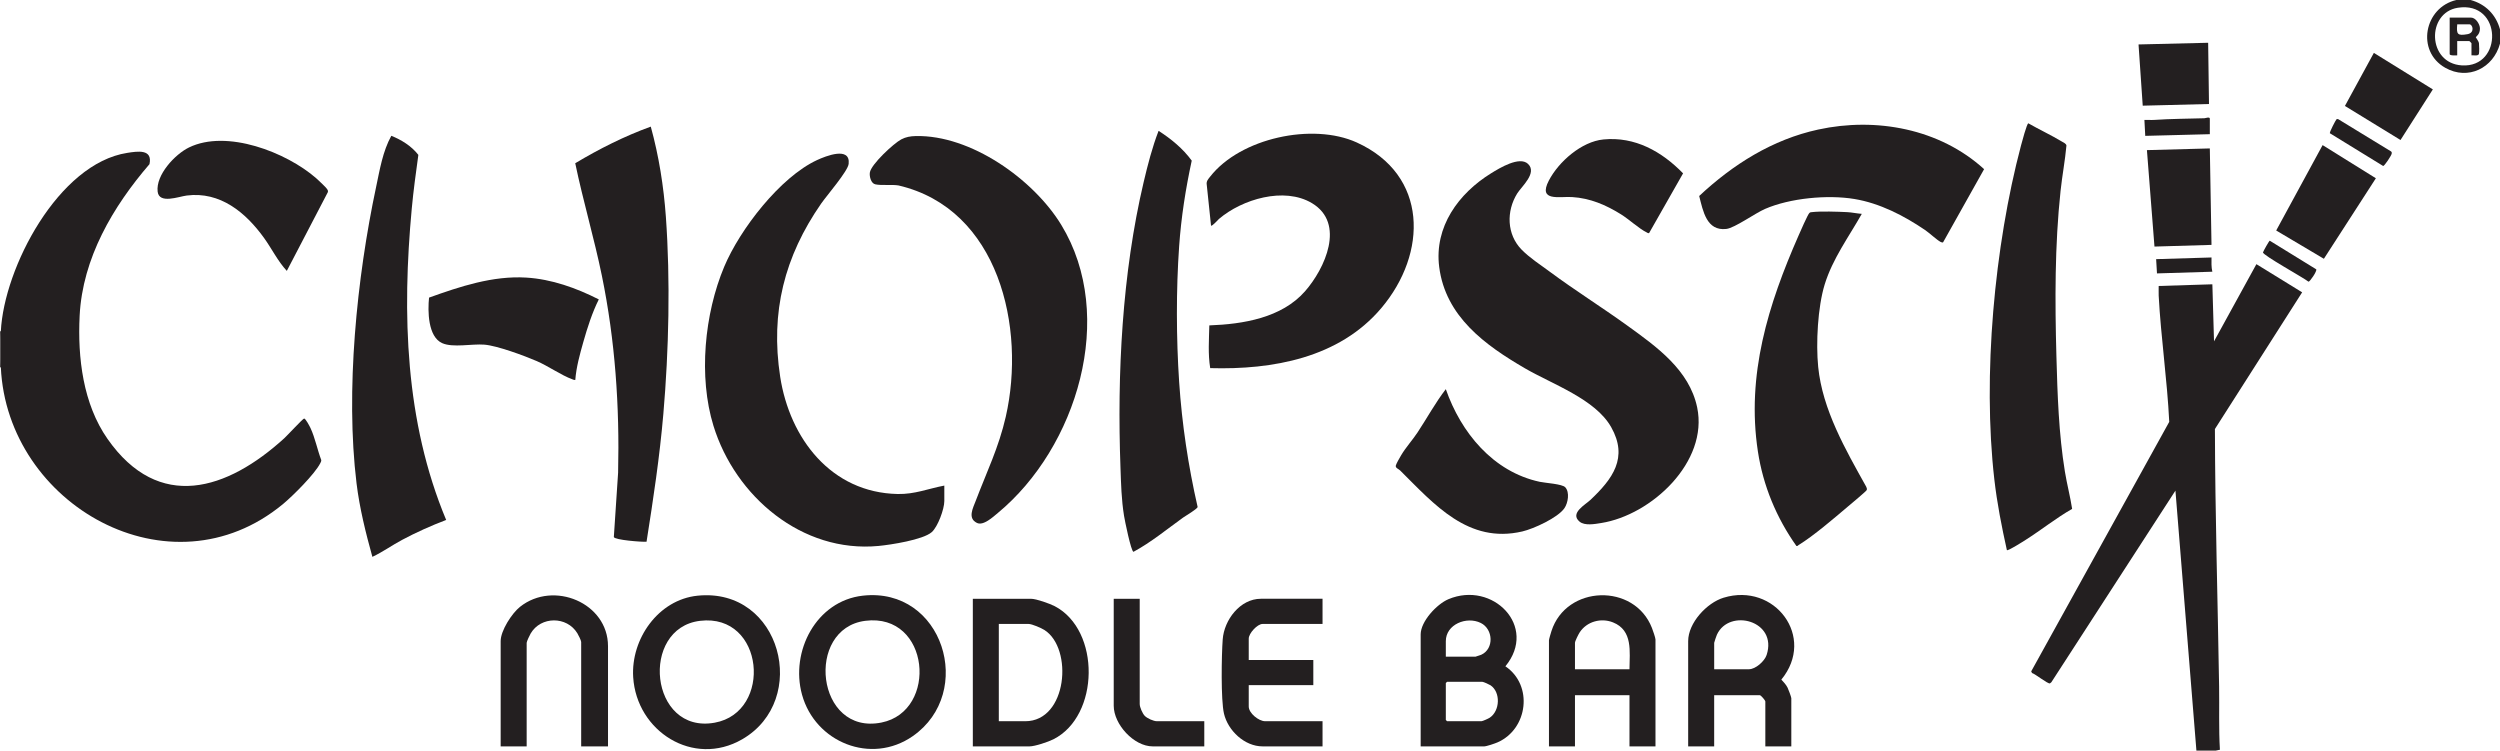 <?xml version="1.0" encoding="UTF-8"?>
<svg id="Layer_2" data-name="Layer 2" xmlns="http://www.w3.org/2000/svg" viewBox="0 0 1716.13 515.24">
  <defs>
    <style>
      .cls-1 {
        fill: #231f20;
      }
    </style>
  </defs>
  <g id="Layer_1-2" data-name="Layer 1">
    <g id="chopstix">
      <path class="cls-1" d="M1507.73,515.24l-14.4-178.46-85.18,131.55-.98.8c-1.53.39-9.97-6.45-12.28-7.14l-.57-1.12,94.76-171.29c-1.41-28.9-5.71-57.78-7.25-86.65-.12-2.2.07-4.42,0-6.62l36.85-1.15,1.14,39.15,29.09-52.97,31.4,19.33-59.88,93.83c.15,58.98,1.95,117.84,2.88,176.69.23,14.52-.32,29.03.55,43.48l-2.88.58h-13.24Z"/>
      <path class="cls-1" d="M1695.98,0c10.17,2.81,17.34,9.96,20.15,20.15v9.79c-4.54,16.76-21.9,25.47-37.6,16.58-20.19-11.43-14.41-41.47,7.66-46.52h9.79ZM1687.19,5.32c-21.59,3.38-21.06,38.08,2.75,39.57,28.46,1.79,27.85-44.36-2.75-39.57Z"/>
      <path class="cls-1" d="M.58,252.15h-.58v-24.75h.58c-.37,7.68-.35,17.07,0,24.75Z"/>
      <path class="cls-1" d="M.58,252.15c-.35-7.69-.37-17.08,0-24.75,2.13-43.62,39.57-115.16,86.8-122.46,7.04-1.09,17.51-2.81,15.23,7.75-25.13,29.18-45.95,64.54-47.94,104.04-1.45,28.8,2.34,60.54,19.13,84.54,35.26,50.39,82.17,35.26,121.37-.46,1.97-1.8,12.62-13.3,13.56-13.51s3.86,5.36,4.39,6.49c3.18,6.78,4.72,14.93,7.4,21.99.08.86-.32,1.5-.68,2.22-3.74,7.41-18.85,22.43-25.55,27.99C116.75,410.18,4.86,346.56.58,252.15Z"/>
      <path class="cls-1" d="M1044.5,171.35c5.46,5.59,12.89,10.4,19.19,15.06,17.39,12.89,35.79,24.39,53.33,37.05,20.05,14.48,42.6,30.4,48,56.2,7.84,37.44-31.41,73.95-65.93,79.38-4.29.68-11.23,2.02-14.79-.96-6.92-5.8,3.89-11.53,7.5-14.96,15.16-14.37,26.08-28.87,14.19-49.91-10.91-19.3-40.34-29.41-59.21-40.39-27.39-15.94-54.48-35.52-58.84-69.54-3.53-27.54,13.25-50.51,35.67-64.35,5.71-3.53,19.48-11.97,25.31-6.41,6.48,6.19-4.41,15.45-7.42,20.27-7.58,12.16-7.23,28.09,2.99,38.56Z"/>
      <path class="cls-1" d="M648.23,333.32v10.65c0,5.43-4.44,17.62-8.63,21.31-6,5.28-28.15,8.69-36.57,9.49-52.5,4.98-98.34-34.02-113.27-82.45-10.39-33.7-6.19-76.93,7.37-109.23,10.72-25.54,38.31-61.45,63.78-73.23,5.81-2.68,22.96-9.6,21.65,2.63-.54,5-15.05,21.75-18.86,27.23-25.21,36.33-34.97,74.53-28.15,118.89,6.51,42.31,34.95,79.59,80.69,80.5,11.76.23,20.81-3.65,31.97-5.78Z"/>
      <path class="cls-1" d="M628.55,93.4c37.79-.91,80.87,29.68,99.94,60.93,38.34,62.83,10.66,152.9-43.41,197.71-3.43,2.84-10.03,9.05-14.43,6.93-6.6-3.18-2.78-10.11-.82-15.27,7.48-19.67,15.81-36.64,20.6-57.69,13.89-61.09-4.75-142.64-73.66-158.71-4.54-.75-11.72.16-15.92-.77-2.99-.66-4.13-5.44-3.74-8.08.82-5.64,16.35-20.02,21.57-22.78,3.15-1.66,6.29-2.19,9.87-2.27Z"/>
      <path class="cls-1" d="M830.75,252.7c-1.58-9.76-.82-19.51-.61-29.33,23.13-.84,49.57-5.11,65.62-23.33,13.76-15.63,28.05-46.72,4.8-60.61-19.04-11.37-47.94-2.68-63.77,10.84-.7.6-4.86,5.34-5.48,4.59l-2.92-27.9c-.47-2.58.91-3.9,2.36-5.76,20.73-26.47,70.29-37.13,100.54-23.43,49.22,22.29,48.78,76.08,16.87,113.78-28.9,34.14-74.53,42.38-117.4,41.15Z"/>
      <path class="cls-1" d="M1422.42,349.33c-11.13,6.36-21.15,14.45-31.95,21.3-1.56.99-12.11,7.72-12.84,7.02-3.56-16.06-6.76-32.27-8.63-48.65-8.13-71.02.04-160.1,18.34-229.19.56-2.1,3.97-14.94,5-15.17,7.57,4.35,15.62,8.06,23.09,12.56,1.15.69,2.81,1.33,3.08,2.69-.94,10.41-2.93,20.7-4.03,31.09-4.02,37.66-3.89,75.59-2.86,113.38.73,26.48,1.58,53.22,5.83,79.37,1.4,8.61,3.66,17.09,4.97,25.6Z"/>
      <path class="cls-1" d="M446.73,86.93c5.56,20.17,8.86,40.97,10.36,61.89,3.14,43.72,2.03,91.58-1.73,135.28-2.52,29.4-6.94,58.67-11.54,87.77-2.93.27-21.94-1.16-22.45-3.23l2.93-44.21c1.07-45.55-2.01-90.59-11.14-135.14-5.32-25.93-12.9-51.32-18.29-77.24,16.51-9.86,33.73-18.56,51.85-25.13Z"/>
      <path class="cls-1" d="M306.27,356.92c-10.25,3.9-20.6,8.52-30.32,13.72-6.87,3.67-13.27,8.29-20.33,11.61-4.58-16.56-8.78-33.32-10.87-50.45-7.71-63.39.17-141.09,13.43-203.45,2.54-11.94,4.51-24.37,10.44-35.14,7.06,2.85,13.79,7,18.56,13.11-1.68,12.2-3.37,24.46-4.51,36.73-6.72,72.27-4.68,146.2,23.6,213.86Z"/>
      <path class="cls-1" d="M795.31,89.82c8.58,5.49,16.72,12.16,22.76,20.45-4.19,19.35-7.25,38.91-8.64,58.7-2.11,29.99-2,63.24,0,93.25,1.92,28.87,6.25,57.63,12.68,85.79-.16,1.36-8.22,6.03-9.99,7.3-11.19,8.04-21.86,16.9-34.04,23.49-1.71-.4-5.97-21.5-6.47-24.64-1.84-11.38-2.04-21.81-2.46-33.23-2.36-64.31,1.13-133.17,15.91-195.89,2.79-11.84,5.9-23.95,10.25-35.21Z"/>
      <path class="cls-1" d="M1278.03,146.81c-8.98,15.87-20.05,30.83-25.48,48.49-4.77,15.52-6.06,40.39-4.45,56.56,2.93,29.41,18.85,56.92,32.94,82.2.39.7.65,1.55.39,2.33s-11.2,9.87-12.91,11.31c-9.6,8.13-23.5,20.1-33.95,26.5-.46.28-.59.81-1.43.57-13.69-19.33-22.83-41.28-26.42-64.83-8.02-52.57,7.08-100.86,27.87-148.15,1.04-2.37,6.33-14.56,7.46-15.57.63-.57.94-.51,1.7-.6,6.05-.73,17.85-.32,24.24,0,3.19.16,6.81.96,10.05,1.18Z"/>
      <path class="cls-1" d="M1333.84,166.35c-.36.24-1.24-.02-1.7-.27-2.76-1.48-7.64-6.12-10.76-8.24-14.41-9.79-31.02-18.36-48.42-21.24-18.44-3.05-44.14-.63-61.35,6.82-6.84,2.96-20.8,13.07-26.56,13.74-13.57,1.57-16.01-12.31-18.64-22.62,23.19-21.68,50.24-38.76,81.67-45.6,39.79-8.66,83.45-.56,113.91,27.18l-28.16,50.23Z"/>
      <path class="cls-1" d="M992.48,267.12c10.36,29.78,32.43,56.73,64.48,63.62,3.9.84,15.43,1.45,17.53,3.77,3.16,3.48,1.86,10.75-.58,14.32-4.48,6.57-21.17,14.18-28.92,15.99-37.11,8.66-60.44-18.62-83.87-41.87-1.14-1.13-3.4-1.68-2.95-3.44.33-1.3,2.72-5.44,3.56-6.86,3.27-5.56,7.76-10.39,11.31-15.75,6.55-9.89,12.2-20.37,19.44-29.77Z"/>
      <path class="cls-1" d="M411.04,205.53c-4.6,9.26-7.82,19.38-10.65,29.35-2.38,8.4-4.82,17.21-5.47,25.9-.84.17-1.42-.19-2.14-.45-7.47-2.71-16.51-9.1-24.36-12.48-8.49-3.66-27.17-10.58-35.94-11.27-8.58-.67-21.54,2.25-28.91-1.02-9.9-4.4-9.98-22.16-9.05-31.26,21.18-7.61,43.82-15.15,66.72-13.75,17.5,1.07,34.35,7.14,49.8,14.97Z"/>
      <path class="cls-1" d="M196.88,185.95c-6.24-6.74-10.29-15.2-15.64-22.63-12.61-17.5-30.13-32.04-53.07-29.1-5.58.72-18.91,5.99-19.95-2.65-1.37-11.46,11.86-25.64,21.5-30.34,25.93-12.65,66.89,3.27,87.33,21.11,1.33,1.16,6.87,6.38,7.51,7.46.45.75.79,1.26.45,2.19l-28.13,53.97Z"/>
      <path class="cls-1" d="M975.22,512.36v-76.85c0-8.96,11.06-20.8,19.01-24.17,30.36-12.86,61.68,18.66,39.15,46.05,19.23,12.95,15.52,43.03-5.38,52.2-1.83.8-7.6,2.78-9.31,2.78h-43.46ZM992.49,450.76h20.44c.2,0,3.4-1.08,3.88-1.3,8.93-4.09,8.23-17.62-.33-21.83-9.74-4.8-23.99.97-23.99,12.48v10.65ZM993.35,468.03c-.19.29-.86.71-.86.86v25.33c0,.06.8.86.86.86h23.6c.79,0,4.78-1.81,5.66-2.4,7.12-4.71,7.62-17.51.57-22.26-.87-.58-4.88-2.4-5.66-2.4h-24.18Z"/>
      <path class="cls-1" d="M478.85,408.91c57.42-5.84,77.24,71.63,30.64,98.57-33.59,19.42-72.52-5.48-74.84-42.62-1.64-26.2,17.2-53.21,44.2-55.95ZM480.57,426.17c-41.61,5-34.7,78.03,10.05,69.92,39.94-7.23,34.24-75.24-10.05-69.92Z"/>
      <path class="cls-1" d="M592.26,408.9c55.02-6.2,77.52,66.37,34.28,96.45-28.54,19.85-67,4.24-76.01-28.55-8.14-29.65,9.78-64.3,41.73-67.9ZM593.97,426.16c-41.52,5.29-33.92,78.84,11.11,69.83,39.18-7.84,33.42-75.5-11.11-69.83Z"/>
      <path class="cls-1" d="M1136.41,512.36h-17.85v-35.12h-37.42v35.12h-17.85v-72.82c0-.75,1.35-5.23,1.71-6.35,10.15-31.64,56.85-33.14,68.97-2.15.56,1.44,2.44,6.79,2.44,7.92v73.4ZM1118.56,459.4c.08-12.07,2.44-26.66-11.3-32.16-8.28-3.31-18.03-.6-22.9,6.88-.79,1.21-3.22,6-3.22,7.15v18.13h37.42Z"/>
      <path class="cls-1" d="M667.8,512.36v-101.32h40.01c3.53,0,12.86,3.33,16.22,5.08,31.57,16.47,30.87,75.36-.93,91.37-3.54,1.78-12.67,4.87-16.43,4.87h-38.86ZM685.65,495.09h18.13c28.97,0,33.03-50.06,13.14-62.65-2.15-1.36-8.5-4.13-10.84-4.13h-20.44v66.78Z"/>
      <path class="cls-1" d="M1229.67,512.36h-17.85v-30.8c0-.83-3.05-4.32-3.74-4.32h-31.38v35.12h-17.85v-72.25c0-12.51,12.76-26.28,24.3-29.81,35.1-10.74,63.62,27.04,39.66,56.21,1.6,1.75,3.19,3.37,4.28,5.53.53,1.04,2.57,6.46,2.57,7.22v33.1ZM1176.71,459.4h23.89c4.55,0,10.7-5.53,12.1-9.78,7.74-23.55-25.61-32.32-34.11-13.96-.32.7-1.88,5.23-1.88,5.6v18.13Z"/>
      <path class="cls-1" d="M907.86,411.04v17.27h-41.16c-3.6,0-9.5,6.47-9.5,10.07v14.68h44.33v17.27h-44.33v14.68c0,4.56,6.91,10.07,11.23,10.07h39.43v17.27h-41.16c-12.4,0-23.77-10.87-26.49-22.45-2.22-9.44-1.67-40.29-.88-50.98.98-13.33,11.89-27.9,26.22-27.9h42.31Z"/>
      <path class="cls-1" d="M417.37,512.36h-18.42v-71.67c0-1.06-1.95-4.86-2.64-6-7.24-11.85-25.03-11.71-32.01.13-.65,1.1-2.77,5.5-2.77,6.44v71.1h-17.85v-72.25c0-7.23,7.69-19.11,13.29-23.55,23.03-18.3,60.4-2.69,60.4,27.01v68.79Z"/>
      <path class="cls-1" d="M1100.6,95.73c21.73-2.12,40.1,8.23,54.75,23.27l-23.33,41.01c-.76.22-1.13-.24-1.69-.5-5-2.4-12.2-9.04-17.57-12.37-10.43-6.48-21.11-11.09-33.6-11.87-8.59-.54-23.57,3.34-15.96-11.31,6.74-12.98,22.48-26.77,37.4-28.22Z"/>
      <polygon class="cls-1" points="1516.94 101.89 1518.09 168.1 1478.94 169.26 1473.76 103.05 1516.94 101.89"/>
      <polygon class="cls-1" points="1562.5 158.23 1594.36 99.61 1630.92 122.37 1595.23 177.64 1562.5 158.23"/>
      <path class="cls-1" d="M782.36,411.04v72.25c0,2.15,1.87,6.45,3.43,8.08,1.66,1.75,6.08,3.72,8.37,3.72h32.53v17.27h-35.4c-12.94,0-26.77-15.12-26.77-27.92v-73.4h17.85Z"/>
      <polygon class="cls-1" points="1515.79 29.36 1516.37 71.39 1470.88 72.54 1468 30.51 1515.79 29.36"/>
      <polygon class="cls-1" points="1629.54 36.31 1670.03 61.37 1647.83 96.11 1609.68 72.73 1629.54 36.31"/>
      <path class="cls-1" d="M1599.34,91.45c-.37-.64,4.15-9.35,4.61-9.62.41-.24.79-.08,1.21.02l36.13,22.07c.64.43.58.91.49,1.59-.18,1.22-4.97,8.51-5.86,8.43l-36.58-22.48Z"/>
      <path class="cls-1" d="M1516.94,92.11l-44.33,1.15-.58-10.94c2.19-.1,4.43.15,6.62,0,11.52-.8,22.97-.79,34.54-1.15.73-.02,3.75-1.19,3.75.29v10.65Z"/>
      <path class="cls-1" d="M1589.98,184.88c.69,1.17-4.36,8.58-5.3,8.49-3.07-2.55-31.67-18.31-31.24-20.12.2-.81,4.19-7.99,4.65-8.02l31.88,19.64Z"/>
      <path class="cls-1" d="M1518.09,176.73c-.02,3.29-.19,6.57.57,9.79l-38,1.16-.58-9.79,38-1.15Z"/>
      <path class="cls-1" d="M1696.55,38v-8.35c0-.1-1.34-1.44-1.44-1.44h-8.35v9.79c-.96,0-5.18.34-5.18-.86V12.09h14.68c3.11,0,5.93,4.26,6.09,7.18.23,4.29-2.82,5.89-2.83,6.34,0,.23,1.92,2.48,2.17,4.07.19,1.22.27,6.4-.04,7.37-.53,1.6-3.69.77-5.1.94ZM1686.77,16.69c-.62,6.83.05,8.02,7.06,6.77,5.2-.92,3.6-6.77,1.29-6.77h-8.35Z"/>
    </g>
  </g>
</svg>